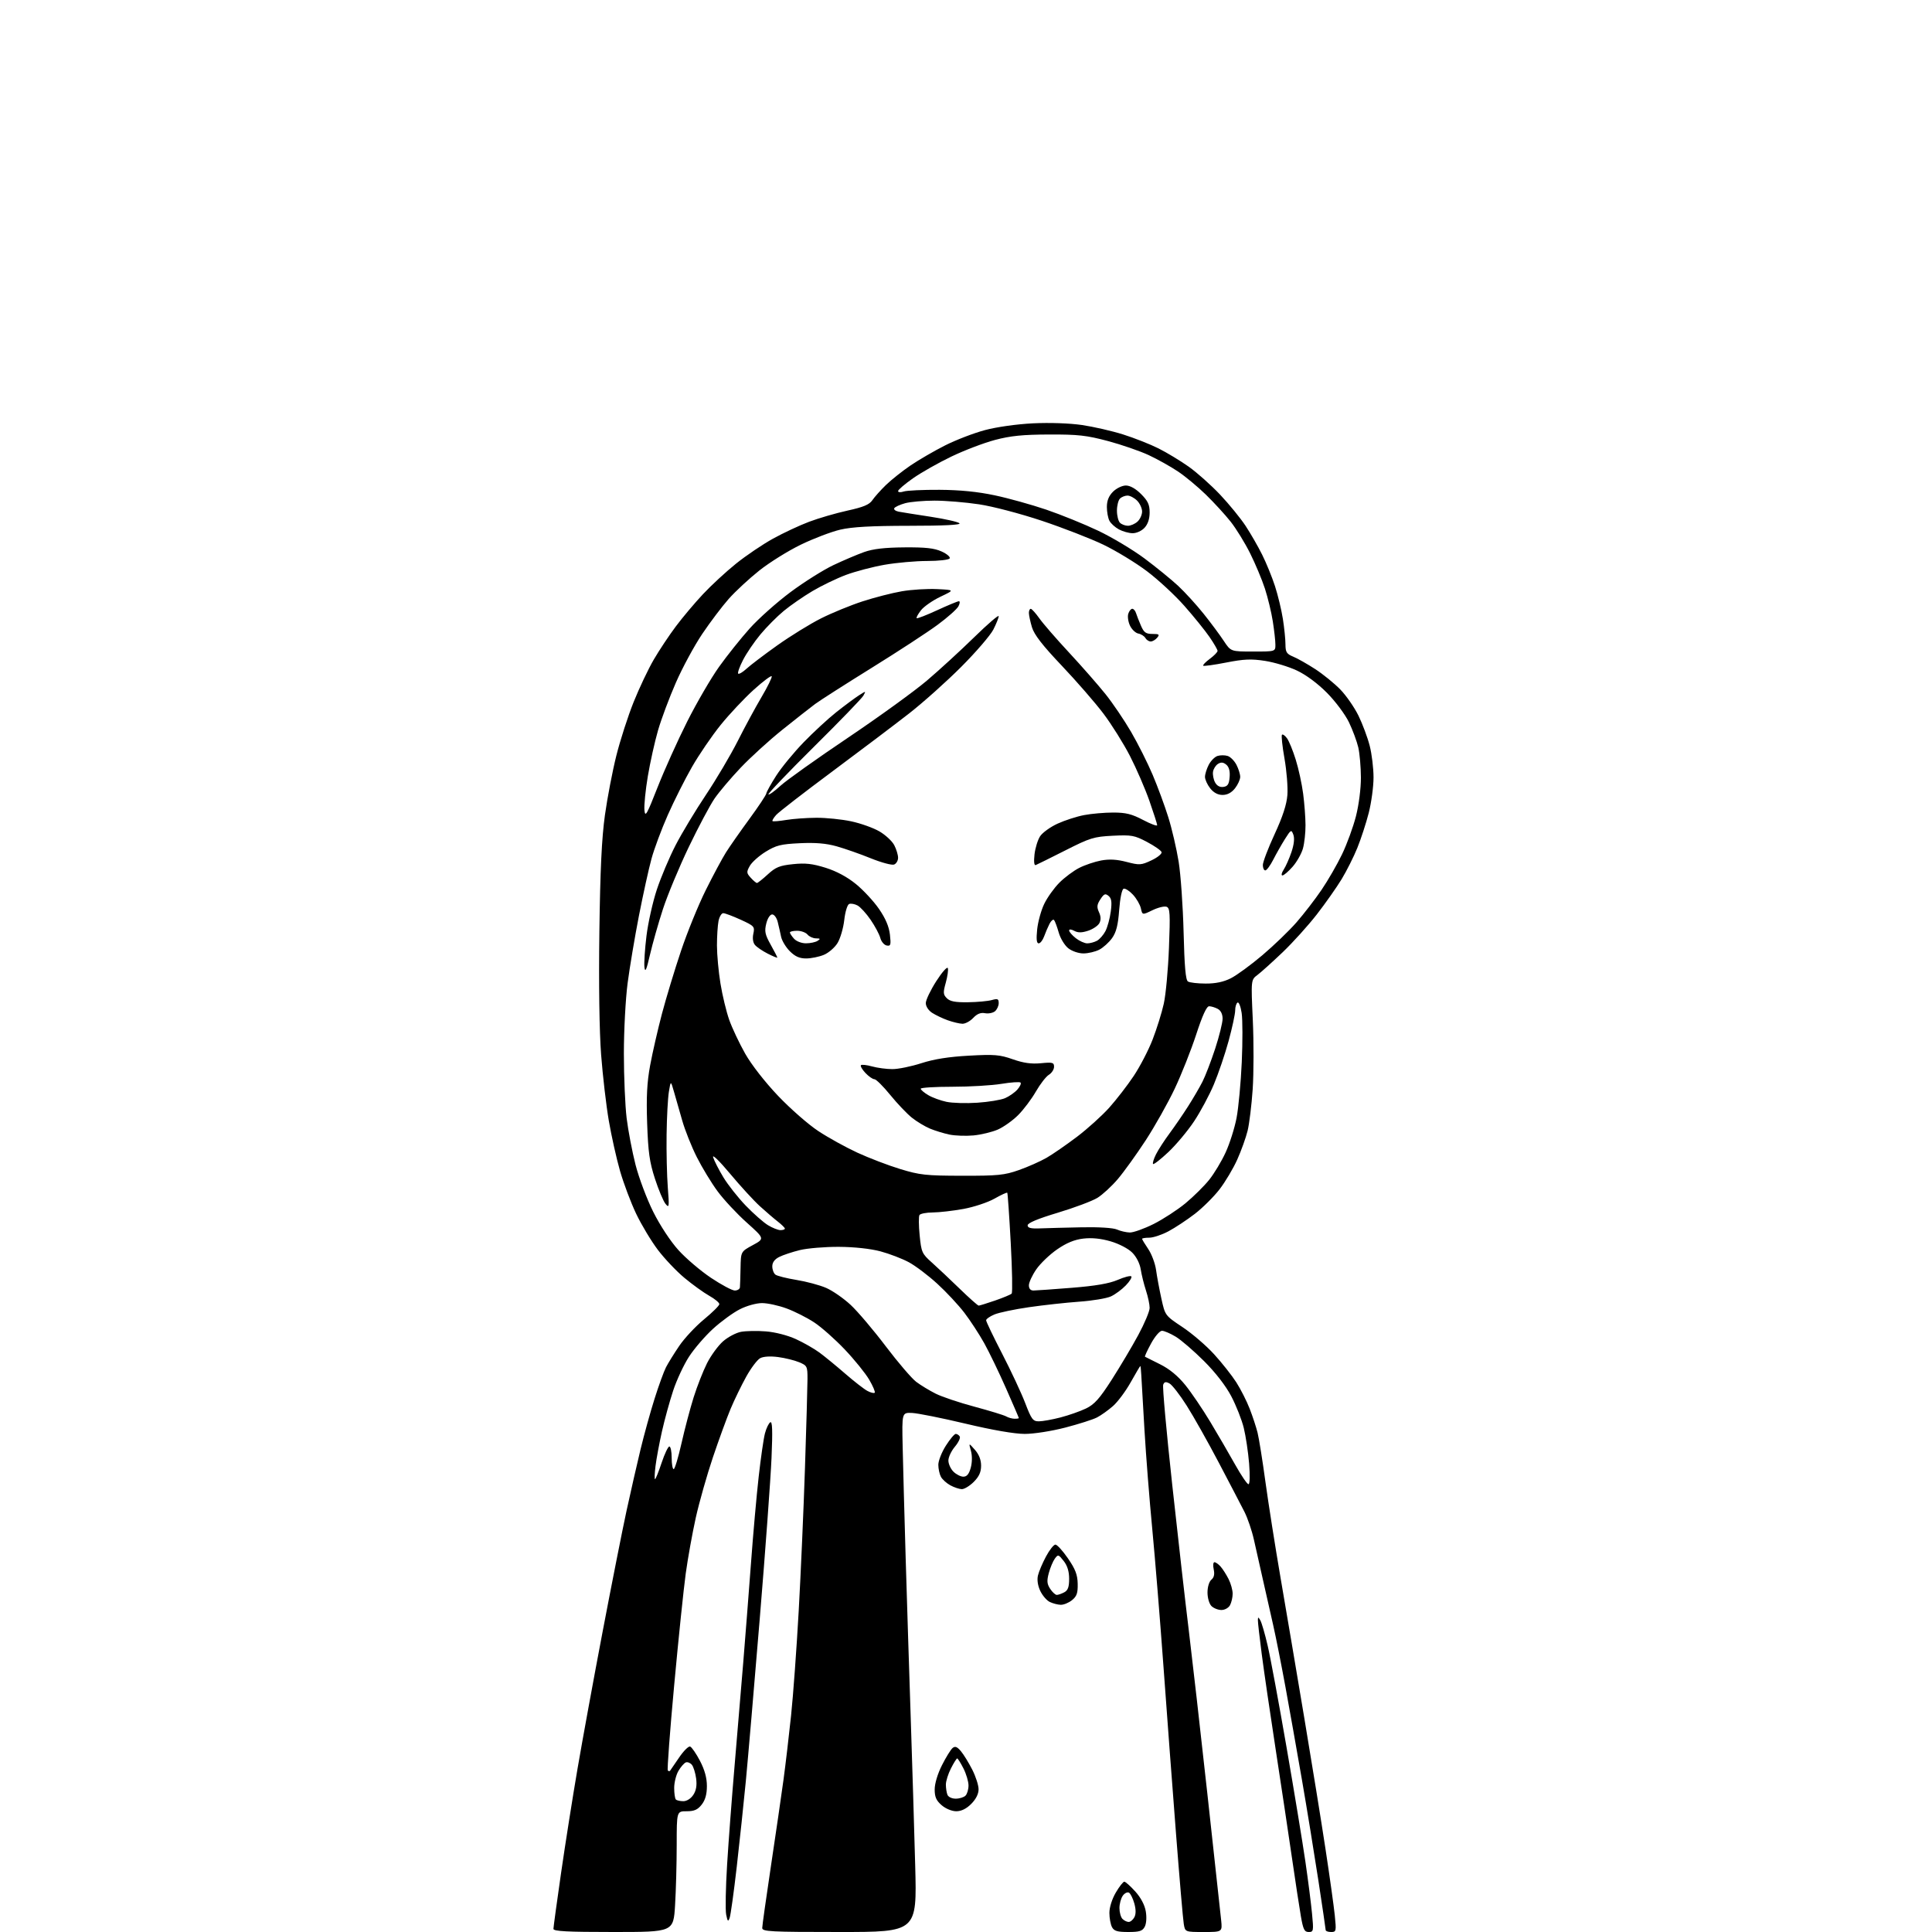 <?xml version="1.0" encoding="UTF-8" standalone="no"?>
<svg 
  version="1.1" 
  xmlns="http://www.w3.org/2000/svg" 
  xmlns:xlink="http://www.w3.org/1999/xlink" 
  xmlns:svg="http://www.w3.org/2000/svg"
  xmlns:rdf="http://www.w3.org/1999/02/22-rdf-syntax-ns#"
  xmlns:cc="http://creativecommons.org/ns#"
  xmlns:dc="http://purl.org/dc/elements/1.1/"
  viewBox="0 0 768 768"
  width="768"
  height="768"
>
<style>svg {background-color: white; }</style>"
<path stroke="none" fill="black" fill-rule="evenodd" d="M243.85,768.00C225.43,768.00 220.00,767.72 220.00,766.75C220.01,766.06 221.37,756.05 223.04,744.50C224.71,732.95 227.66,714.27 229.59,703.00C231.52,691.73 236.01,667.20 239.57,648.50C243.13,629.80 247.40,608.20 249.07,600.50C250.75,592.80 253.26,581.77 254.66,576.00C256.06,570.23 258.55,561.23 260.20,556.02C261.84,550.80 263.89,545.18 264.74,543.52C265.59,541.86 267.97,538.02 270.02,535.00C272.07,531.98 276.48,527.25 279.82,524.50C283.16,521.75 285.92,519.02 285.95,518.43C285.98,517.85 284.17,516.34 281.92,515.08C279.68,513.82 275.25,510.62 272.08,507.98C268.90,505.34 264.15,500.33 261.51,496.84C258.87,493.35 254.99,486.90 252.89,482.50C250.79,478.10 247.91,470.45 246.48,465.50C245.06,460.55 243.05,451.55 242.01,445.50C240.97,439.45 239.60,427.67 238.96,419.33C238.24,409.98 237.98,391.19 238.26,370.33C238.59,345.78 239.20,333.07 240.47,324.00C241.43,317.12 243.47,306.48 245.01,300.35C246.55,294.21 249.64,284.65 251.87,279.09C254.10,273.53 257.71,265.92 259.90,262.17C262.09,258.43 266.04,252.48 268.69,248.96C271.33,245.43 276.16,239.70 279.41,236.23C282.66,232.75 288.58,227.28 292.57,224.07C296.56,220.86 303.17,216.39 307.27,214.13C311.36,211.87 317.81,208.85 321.61,207.42C325.40,205.99 332.26,203.99 336.85,202.98C343.25,201.58 345.57,200.61 346.78,198.83C347.65,197.55 350.08,194.83 352.19,192.78C354.30,190.73 358.72,187.23 362.01,184.99C365.30,182.76 371.49,179.17 375.75,177.03C380.01,174.88 387.10,172.16 391.50,170.98C396.18,169.73 404.12,168.61 410.62,168.28C417.24,167.96 425.12,168.23 430.10,168.95C434.69,169.63 442.06,171.31 446.48,172.71C450.89,174.10 457.20,176.59 460.50,178.24C463.80,179.89 469.21,183.16 472.53,185.51C475.84,187.86 481.46,192.87 485.03,196.65C488.59,200.43 493.13,205.99 495.12,209.01C497.11,212.03 500.09,217.20 501.73,220.50C503.38,223.80 505.67,229.43 506.83,233.00C507.99,236.57 509.40,242.43 509.96,246.00C510.52,249.57 510.99,254.13 510.99,256.13C511.00,259.24 511.44,259.94 514.09,261.04C515.79,261.74 519.73,263.97 522.84,265.99C525.95,268.02 530.43,271.66 532.79,274.08C535.15,276.51 538.40,281.20 540.02,284.50C541.63,287.80 543.64,293.18 544.48,296.46C545.32,299.74 546.00,305.40 546.00,309.05C546.00,312.70 545.14,319.03 544.10,323.12C543.05,327.22 541.01,333.47 539.57,337.03C538.13,340.59 535.31,346.20 533.31,349.50C531.30,352.80 526.87,359.10 523.45,363.50C520.03,367.90 513.92,374.67 509.87,378.54C505.81,382.41 501.32,386.46 499.88,387.54C497.27,389.50 497.27,389.50 498.01,405.50C498.41,414.30 498.39,426.68 497.96,433.00C497.53,439.32 496.62,446.75 495.94,449.50C495.26,452.25 493.42,457.40 491.83,460.94C490.25,464.47 487.08,469.80 484.79,472.77C482.50,475.74 478.07,480.14 474.94,482.55C471.81,484.95 467.11,488.06 464.48,489.46C461.85,490.86 458.42,492.00 456.85,492.00C455.28,492.00 454.00,492.21 454.00,492.46C454.00,492.71 455.10,494.53 456.45,496.52C457.79,498.50 459.19,502.24 459.55,504.81C459.90,507.39 460.86,512.53 461.67,516.22C463.15,522.94 463.15,522.94 470.04,527.53C473.83,530.04 479.48,534.89 482.59,538.30C485.71,541.71 489.69,546.75 491.45,549.50C493.21,552.25 495.60,556.98 496.77,560.00C497.95,563.02 499.35,567.30 499.90,569.50C500.45,571.70 501.86,580.48 503.02,589.00C504.19,597.52 506.92,614.85 509.09,627.50C511.27,640.15 515.50,665.12 518.49,683.00C521.49,700.88 525.29,724.35 526.93,735.17C528.58,745.99 530.23,757.80 530.60,761.42C531.24,767.69 531.17,768.00 529.14,768.00C527.96,768.00 526.99,767.66 526.98,767.25C526.98,766.84 525.66,757.95 524.07,747.50C522.47,737.05 519.54,719.05 517.54,707.50C515.54,695.95 512.58,679.30 510.97,670.50C509.35,661.70 507.17,650.67 506.11,646.00C505.05,641.33 503.22,633.23 502.04,628.00C500.86,622.77 499.24,615.58 498.44,612.00C497.64,608.42 495.95,603.48 494.70,601.00C493.44,598.52 488.87,589.75 484.53,581.50C480.20,573.25 474.43,563.00 471.71,558.73C469.00,554.45 465.92,550.49 464.87,549.93C463.42,549.16 462.83,549.28 462.39,550.44C462.06,551.27 463.68,569.18 465.98,590.23C468.27,611.28 471.23,637.27 472.55,648.00C473.86,658.73 477.19,687.98 479.94,713.00C482.69,738.02 485.15,760.64 485.42,763.25C485.91,768.00 485.91,768.00 478.50,768.00C471.09,768.00 471.09,768.00 470.56,764.75C470.26,762.96 468.88,746.88 467.49,729.00C466.10,711.12 463.85,681.20 462.50,662.50C461.14,643.80 459.13,619.13 458.03,607.67C456.93,596.21 455.54,578.59 454.95,568.51C454.35,558.42 453.79,548.56 453.68,546.59C453.58,544.62 453.41,543.01 453.30,543.00C453.19,543.00 451.48,545.90 449.49,549.44C447.51,552.99 444.33,557.26 442.43,558.93C440.53,560.60 437.67,562.64 436.07,563.46C434.48,564.29 428.81,566.09 423.48,567.48C418.00,568.90 410.99,570.00 407.36,570.00C403.33,570.00 394.58,568.49 383.79,565.92C374.35,563.68 364.81,561.77 362.58,561.67C358.52,561.50 358.52,561.50 358.82,575.00C358.98,582.42 359.52,602.45 360.02,619.50C360.53,636.55 361.43,665.12 362.03,683.00C362.62,700.88 363.43,727.31 363.81,741.75C364.50,768.00 364.50,768.00 333.75,768.00C306.12,768.00 303.00,767.84 303.00,766.39C303.00,765.50 304.57,754.36 306.48,741.64C308.39,728.91 310.63,713.55 311.45,707.50C312.27,701.45 313.62,689.98 314.46,682.00C315.30,674.02 316.66,655.35 317.49,640.50C318.32,625.65 319.45,600.00 319.99,583.50C320.54,567.00 320.98,551.11 320.99,548.20C321.00,543.13 320.85,542.84 317.67,541.51C315.84,540.74 312.07,539.81 309.31,539.45C306.21,539.04 303.47,539.21 302.18,539.90C301.03,540.52 298.53,543.83 296.63,547.26C294.73,550.69 291.94,556.42 290.44,560.00C288.94,563.58 285.77,572.25 283.40,579.28C281.03,586.31 277.97,597.11 276.59,603.28C275.22,609.45 273.42,619.45 272.59,625.50C271.76,631.55 269.69,651.52 268.00,669.87C266.30,688.23 265.16,703.49 265.46,703.79C265.76,704.09 266.15,704.15 266.34,703.92C266.52,703.69 268.14,701.34 269.92,698.70C271.71,696.05 273.69,694.06 274.33,694.28C274.96,694.49 276.72,697.04 278.24,699.94C280.12,703.55 281.00,706.73 281.00,709.98C281.00,713.27 280.36,715.54 278.93,717.37C277.32,719.41 275.98,720.00 272.93,720.00C269.00,720.00 269.00,720.00 269.00,733.34C269.00,740.68 268.71,751.48 268.35,757.34C267.70,768.00 267.70,768.00 243.85,768.00zM448.50,768.00C444.16,768.00 442.86,767.61 442.04,766.07C441.47,765.00 441.00,762.45 441.00,760.40C441.00,758.21 442.05,754.88 443.54,752.34C444.94,749.95 446.46,748.00 446.93,748.00C447.39,748.00 449.35,749.75 451.28,751.88C453.50,754.34 455.04,757.25 455.47,759.81C455.87,762.21 455.70,764.69 455.04,765.93C454.13,767.63 452.97,768.00 448.50,768.00zM520.23,768.00C518.53,768.00 518.03,767.00 517.12,761.75C516.52,758.31 514.93,747.85 513.57,738.50C512.21,729.15 509.30,709.80 507.11,695.50C504.91,681.20 502.41,664.12 501.56,657.54C500.70,650.96 500.01,644.89 500.03,644.04C500.06,642.71 500.19,642.72 501.01,644.13C501.53,645.02 502.84,649.52 503.91,654.13C504.99,658.73 508.36,676.90 511.41,694.50C514.46,712.10 517.83,732.58 518.91,740.00C519.99,747.42 521.18,756.76 521.56,760.75C522.22,767.59 522.14,768.00 520.23,768.00zM290.04,762.41C289.44,764.04 289.22,763.83 288.66,761.06C288.30,759.25 288.47,750.28 289.04,741.13C289.60,731.98 290.94,714.38 292.00,702.00C293.06,689.62 294.61,671.17 295.44,661.00C296.27,650.83 297.66,633.05 298.52,621.50C299.37,609.95 300.75,594.42 301.59,587.00C302.42,579.58 303.54,571.83 304.08,569.79C304.61,567.75 305.57,565.77 306.19,565.38C307.03,564.87 307.16,568.59 306.69,579.59C306.34,587.79 304.24,616.55 302.01,643.50C299.79,670.45 297.30,699.48 296.48,708.00C295.66,716.52 294.04,731.81 292.88,741.98C291.72,752.14 290.44,761.33 290.04,762.41zM448.66,764.00C449.36,764.00 450.38,763.16 450.92,762.14C451.58,760.91 451.58,759.07 450.92,756.68C450.37,754.70 449.42,752.76 448.81,752.38C448.20,752.00 447.09,752.52 446.35,753.54C445.61,754.55 445.00,756.78 445.00,758.49C445.00,760.20 445.54,762.14 446.20,762.80C446.86,763.46 447.97,764.00 448.66,764.00zM380.13,720.00C378.39,720.00 375.94,718.99 374.33,717.61C372.17,715.75 371.55,714.34 371.55,711.32C371.55,709.01 372.72,705.10 374.45,701.69C376.04,698.54 377.94,695.46 378.67,694.86C379.67,694.03 380.47,694.34 381.98,696.13C383.07,697.43 385.10,700.73 386.48,703.45C387.87,706.17 389.00,709.69 389.00,711.27C389.00,713.12 387.95,715.20 386.08,717.08C384.14,719.02 382.14,720.00 380.13,720.00zM271.64,716.00C273.01,716.00 274.63,714.97 275.61,713.48C276.75,711.73 277.09,709.73 276.72,706.94C276.42,704.73 275.66,702.29 275.02,701.52C274.38,700.75 273.30,700.33 272.62,700.59C271.95,700.85 270.63,702.36 269.70,703.94C268.76,705.52 268.00,708.58 268.00,710.74C268.00,712.90 268.30,714.97 268.67,715.33C269.03,715.70 270.37,716.00 271.64,716.00zM379.91,715.00C381.39,715.00 383.14,714.46 383.80,713.80C384.46,713.14 385.00,711.32 385.00,709.76C385.00,708.20 384.09,705.14 382.98,702.96C381.87,700.78 380.75,699.00 380.50,699.00C380.25,699.00 379.13,700.78 378.02,702.96C376.91,705.14 376.00,708.03 376.00,709.38C376.00,710.73 376.27,712.55 376.61,713.42C376.95,714.32 378.37,715.00 379.91,715.00zM485.54,640.00C484.22,640.00 482.44,639.29 481.57,638.43C480.69,637.55 480.00,635.18 480.00,633.05C480.00,630.84 480.65,628.71 481.54,627.96C482.60,627.08 482.89,625.79 482.47,623.84C482.12,622.28 482.26,621.00 482.77,621.00C483.27,621.00 484.38,621.79 485.22,622.75C486.07,623.71 487.49,625.94 488.38,627.70C489.27,629.46 490.00,632.08 490.00,633.52C490.00,634.95 489.53,637.00 488.96,638.07C488.38,639.15 486.88,640.00 485.54,640.00zM421.64,637.93C420.46,637.90 418.51,637.39 417.30,636.80C416.09,636.22 414.39,634.24 413.52,632.41C412.54,630.34 412.19,628.02 412.60,626.29C412.96,624.75 414.39,621.36 415.79,618.75C417.18,616.14 418.87,614.00 419.54,614.00C420.21,614.00 422.46,616.47 424.53,619.48C427.48,623.77 428.33,625.97 428.40,629.57C428.48,633.27 428.04,634.55 426.14,636.09C424.84,637.14 422.82,637.97 421.64,637.93zM420.09,634.00C420.66,634.00 422.00,633.53 423.07,632.96C424.52,632.19 425.00,630.86 425.00,627.60C425.00,624.67 424.30,622.38 422.83,620.51C420.76,617.88 420.59,617.84 419.31,619.59C418.57,620.61 417.49,623.18 416.92,625.30C416.08,628.42 416.18,629.63 417.46,631.58C418.33,632.91 419.52,634.00 420.09,634.00zM382.33,591.96C381.32,591.94 379.27,591.25 377.78,590.44C376.28,589.63 374.59,588.10 374.03,587.05C373.46,585.99 373.00,583.84 373.00,582.26C373.00,580.68 374.34,577.28 375.98,574.70C377.62,572.11 379.39,570.00 379.92,570.00C380.45,570.00 381.17,570.46 381.51,571.02C381.86,571.58 380.99,573.42 379.57,575.10C378.16,576.78 377.00,579.24 377.00,580.58C377.00,581.91 377.90,583.90 379.00,585.00C380.10,586.10 381.88,587.00 382.95,587.00C384.34,587.00 385.19,585.97 385.88,583.48C386.47,581.34 386.50,578.70 385.96,576.73C385.06,573.50 385.06,573.50 387.53,576.31C389.16,578.15 390.00,580.31 390.00,582.63C390.00,585.19 389.20,586.95 387.08,589.08C385.47,590.68 383.33,591.98 382.33,591.96zM496.28,590.00C496.83,590.00 496.93,586.63 496.54,581.75C496.17,577.21 495.21,570.86 494.42,567.62C493.63,564.39 491.39,558.74 489.46,555.05C487.26,550.87 483.18,545.60 478.60,541.03C474.56,537.00 469.51,532.65 467.38,531.36C465.24,530.07 462.78,529.01 461.91,529.01C461.02,529.00 459.09,531.25 457.56,534.07C456.04,536.85 454.96,539.22 455.15,539.32C455.34,539.42 458.03,540.76 461.12,542.31C464.87,544.17 468.23,546.94 471.17,550.57C473.60,553.57 478.08,560.18 481.13,565.26C484.18,570.34 488.63,577.99 491.01,582.25C493.40,586.51 495.77,590.00 496.28,590.00zM260.38,588.00C260.63,588.00 261.81,585.08 263.00,581.50C264.19,577.92 265.58,575.00 266.08,575.00C266.59,575.00 267.00,577.02 267.00,579.50C267.00,581.98 267.36,584.00 267.80,584.00C268.24,584.00 269.63,579.39 270.90,573.75C272.17,568.11 274.34,559.90 275.72,555.50C277.10,551.10 279.50,544.99 281.05,541.91C282.60,538.84 285.46,534.93 287.41,533.21C289.36,531.50 292.58,529.79 294.57,529.42C296.56,529.05 301.02,528.97 304.48,529.25C308.16,529.54 313.11,530.82 316.37,532.31C319.45,533.72 323.66,536.13 325.74,537.66C327.81,539.19 332.43,542.97 336.00,546.07C339.57,549.17 343.55,552.26 344.84,552.93C346.12,553.61 347.41,553.92 347.71,553.63C348.00,553.33 347.02,551.00 345.52,548.44C344.02,545.88 339.64,540.47 335.80,536.43C331.96,532.38 326.49,527.54 323.66,525.68C320.82,523.81 315.90,521.32 312.71,520.14C309.53,518.96 305.13,518.00 302.93,518.00C300.67,518.00 296.83,519.06 294.11,520.45C291.45,521.79 286.66,525.28 283.46,528.20C280.27,531.11 275.96,536.11 273.89,539.31C271.82,542.50 268.98,548.58 267.59,552.81C266.19,557.04 264.19,564.33 263.14,569.00C262.09,573.67 260.94,579.86 260.58,582.75C260.22,585.64 260.13,588.00 260.38,588.00zM412.95,565.00C414.40,565.00 418.26,564.31 421.54,563.46C424.82,562.61 429.39,561.01 431.69,559.90C435.06,558.27 437.07,556.03 441.94,548.44C445.26,543.25 450.02,535.25 452.49,530.67C454.97,526.09 457.00,521.25 457.00,519.92C457.01,518.59 456.35,515.48 455.54,513.00C454.73,510.52 453.79,506.74 453.46,504.60C453.09,502.26 451.74,499.59 450.07,497.92C448.48,496.33 444.82,494.42 441.48,493.45C437.59,492.32 434.00,491.96 430.62,492.36C427.11,492.77 423.96,494.07 420.22,496.65C417.28,498.68 413.54,502.25 411.93,504.60C410.32,506.94 409.00,509.79 409.00,510.93C409.00,512.26 409.65,513.00 410.80,513.00C411.79,513.00 418.65,512.51 426.05,511.92C435.47,511.17 440.92,510.23 444.28,508.79C446.91,507.65 449.35,507.02 449.71,507.37C450.06,507.73 449.09,509.35 447.53,510.96C445.98,512.58 443.32,514.55 441.61,515.34C439.90,516.13 434.23,517.07 429.00,517.44C423.77,517.81 414.80,518.80 409.05,519.63C403.30,520.46 397.11,521.76 395.30,522.52C393.48,523.28 392.00,524.32 392.00,524.84C392.00,525.36 394.87,531.35 398.38,538.14C401.89,544.94 406.01,553.76 407.54,557.75C410.01,564.21 410.60,565.00 412.95,565.00zM403.25,563.97C404.21,563.99 405.00,563.87 405.00,563.70C405.00,563.54 402.72,558.25 399.94,551.95C397.16,545.65 393.26,537.58 391.28,534.00C389.29,530.42 385.74,524.97 383.37,521.87C381.00,518.77 376.16,513.57 372.60,510.32C369.05,507.06 363.97,503.22 361.32,501.78C358.67,500.34 353.57,498.39 350.00,497.43C346.01,496.37 339.63,495.68 333.50,495.64C328.00,495.61 321.02,496.19 318.00,496.92C314.98,497.66 311.26,498.89 309.75,499.66C307.92,500.58 307.00,501.84 307.00,503.40C307.00,504.70 307.56,506.18 308.25,506.69C308.94,507.21 312.69,508.15 316.60,508.79C320.50,509.42 325.80,510.84 328.36,511.94C330.92,513.04 335.33,516.09 338.15,518.72C340.97,521.35 347.26,528.76 352.12,535.19C356.99,541.61 362.43,547.97 364.23,549.32C366.03,550.67 369.51,552.78 371.96,554.01C374.41,555.24 381.37,557.58 387.44,559.20C393.50,560.83 399.14,562.56 399.98,563.05C400.82,563.54 402.29,563.95 403.25,563.97zM389.04,519.00C389.40,519.00 392.33,518.09 395.57,516.98C398.80,515.86 401.76,514.63 402.15,514.23C402.53,513.83 402.37,504.73 401.78,494.00C401.20,483.27 400.58,474.34 400.41,474.14C400.24,473.93 397.94,474.99 395.30,476.49C392.66,477.98 387.12,479.82 383.00,480.57C378.88,481.32 373.39,481.95 370.81,481.97C368.23,481.98 365.84,482.45 365.50,483.00C365.16,483.55 365.19,487.19 365.58,491.09C366.24,497.77 366.51,498.38 370.39,501.84C372.65,503.85 377.63,508.54 381.45,512.25C385.27,515.96 388.69,519.00 389.04,519.00zM292.08,513.00C293.14,513.00 294.06,512.44 294.13,511.75C294.20,511.06 294.31,507.58 294.38,504.02C294.50,497.53 294.50,497.53 299.24,494.96C303.98,492.39 303.98,492.39 296.85,486.00C292.92,482.49 287.70,476.89 285.25,473.56C282.79,470.23 279.07,464.10 276.98,459.95C274.89,455.80 272.29,449.27 271.20,445.45C270.10,441.63 268.63,436.48 267.92,434.00C266.63,429.50 266.63,429.50 265.89,434.00C265.48,436.48 265.07,444.12 264.98,451.00C264.88,457.88 265.10,467.32 265.46,472.00C266.07,479.87 266.00,480.35 264.53,478.52C263.66,477.43 261.77,472.93 260.34,468.52C258.20,461.94 257.65,457.98 257.25,446.50C256.89,436.01 257.19,430.25 258.44,423.50C259.35,418.55 261.47,409.32 263.13,403.00C264.80,396.68 268.21,385.43 270.71,378.00C273.20,370.57 277.63,359.71 280.54,353.86C283.45,348.01 287.07,341.26 288.58,338.86C290.09,336.46 294.28,330.48 297.88,325.56C301.49,320.64 304.52,316.08 304.61,315.43C304.71,314.77 306.48,311.59 308.54,308.37C310.60,305.14 315.49,299.19 319.39,295.15C323.30,291.11 329.20,285.66 332.50,283.05C335.80,280.44 339.80,277.47 341.40,276.44C344.26,274.60 344.28,274.60 343.20,276.54C342.59,277.62 333.74,286.78 323.52,296.89C313.31,307.01 305.18,315.52 305.46,315.79C305.73,316.07 307.88,314.53 310.23,312.37C312.58,310.21 324.62,301.64 337.00,293.31C349.38,284.98 363.55,274.72 368.50,270.51C373.45,266.30 381.89,258.56 387.25,253.32C392.61,248.08 397.00,244.30 397.00,244.93C397.00,245.56 396.04,247.96 394.87,250.26C393.70,252.55 387.96,259.22 382.12,265.07C376.28,270.92 366.95,279.26 361.38,283.61C355.81,287.95 342.08,298.33 330.86,306.67C319.64,315.01 309.61,322.77 308.57,323.92C307.53,325.07 306.86,326.19 307.09,326.40C307.32,326.61 309.75,326.41 312.50,325.95C315.25,325.49 320.65,325.10 324.50,325.08C328.35,325.05 334.59,325.69 338.36,326.49C342.14,327.29 347.20,329.10 349.61,330.51C352.02,331.92 354.67,334.39 355.49,335.99C356.32,337.59 357.00,339.84 357.00,340.98C357.00,342.13 356.28,343.34 355.41,343.67C354.53,344.01 350.37,342.89 346.16,341.19C341.95,339.48 335.84,337.34 332.60,336.43C328.41,335.25 324.15,334.89 317.93,335.19C310.37,335.55 308.51,336.02 304.36,338.58C301.71,340.22 298.87,342.75 298.06,344.21C296.70,346.63 296.73,347.05 298.44,348.93C299.47,350.07 300.58,351.00 300.90,351.00C301.23,350.99 303.17,349.46 305.21,347.58C308.34,344.71 309.93,344.06 315.21,343.52C320.14,343.00 322.94,343.32 328.18,344.95C332.52,346.31 336.75,348.58 340.24,351.42C343.20,353.83 347.33,358.28 349.42,361.32C352.02,365.09 353.40,368.34 353.76,371.53C354.22,375.66 354.07,376.16 352.46,375.85C351.46,375.66 350.32,374.30 349.93,372.84C349.54,371.38 347.80,368.12 346.07,365.61C344.34,363.09 342.01,360.54 340.88,359.94C339.76,359.34 338.27,359.07 337.56,359.34C336.84,359.62 335.99,362.38 335.61,365.69C335.25,368.91 334.05,373.03 332.95,374.84C331.86,376.64 329.41,378.77 327.51,379.56C325.61,380.35 322.44,381.00 320.46,381.00C317.81,381.00 316.08,380.23 313.97,378.13C312.39,376.55 310.83,373.96 310.50,372.38C310.17,370.80 309.57,368.15 309.16,366.50C308.76,364.85 307.77,363.50 306.96,363.50C306.11,363.50 305.12,365.02 304.60,367.14C303.84,370.22 304.11,371.50 306.35,375.51C307.81,378.12 309.00,380.43 309.00,380.65C309.00,380.86 307.28,380.16 305.18,379.09C303.08,378.02 300.79,376.46 300.09,375.61C299.31,374.67 299.07,372.95 299.47,371.14C300.08,368.35 299.83,368.07 294.44,365.60C291.31,364.17 288.19,363.00 287.50,363.00C286.81,363.00 285.97,364.41 285.62,366.12C285.28,367.84 285.00,372.23 285.00,375.88C285.01,379.52 285.63,386.32 286.40,391.00C287.16,395.68 288.73,402.16 289.88,405.42C291.03,408.67 293.89,414.72 296.23,418.86C298.76,423.31 304.11,430.17 309.34,435.66C314.20,440.76 321.38,447.05 325.31,449.63C329.23,452.22 336.20,456.07 340.79,458.19C345.39,460.31 353.05,463.25 357.82,464.70C365.64,467.09 368.08,467.36 382.50,467.38C396.63,467.41 399.26,467.15 405.00,465.13C408.57,463.88 413.52,461.68 416.00,460.26C418.48,458.83 423.93,455.06 428.13,451.88C432.32,448.70 438.09,443.49 440.95,440.30C443.80,437.11 448.18,431.45 450.67,427.71C453.16,423.98 456.55,417.45 458.19,413.21C459.83,408.97 461.83,402.57 462.62,399.00C463.42,395.43 464.35,385.42 464.68,376.78C465.22,363.11 465.09,360.97 463.74,360.46C462.89,360.13 460.37,360.74 458.15,361.81C454.11,363.77 454.11,363.77 453.52,361.09C453.19,359.61 451.78,357.16 450.37,355.65C448.97,354.13 447.30,353.07 446.66,353.28C445.98,353.50 445.25,356.99 444.89,361.72C444.44,367.78 443.73,370.57 442.07,372.91C440.84,374.63 438.55,376.70 436.97,377.52C435.39,378.33 432.56,379.00 430.68,379.00C428.75,379.00 426.13,378.11 424.66,376.95C423.22,375.82 421.51,373.00 420.86,370.70C420.20,368.39 419.37,366.15 419.01,365.73C418.65,365.31 417.84,365.98 417.20,367.23C416.56,368.48 415.59,370.74 415.05,372.25C414.50,373.76 413.53,375.00 412.88,375.00C412.07,375.00 411.89,373.34 412.29,369.46C412.61,366.41 413.87,361.83 415.11,359.28C416.34,356.74 419.05,352.95 421.13,350.87C423.21,348.79 426.75,346.15 428.99,345.01C431.23,343.86 435.15,342.54 437.70,342.06C440.98,341.45 443.94,341.61 447.83,342.63C452.99,343.97 453.62,343.93 457.74,341.99C460.16,340.85 461.96,339.38 461.74,338.72C461.52,338.06 458.90,336.24 455.92,334.67C450.96,332.05 449.80,331.85 442.33,332.22C434.81,332.60 433.32,333.06 423.44,338.07C417.54,341.05 412.26,343.67 411.71,343.88C411.09,344.12 410.91,342.52 411.23,339.65C411.52,337.11 412.52,333.86 413.46,332.42C414.40,330.99 417.53,328.73 420.41,327.41C423.29,326.09 428.04,324.56 430.96,324.01C433.88,323.45 439.09,323.00 442.53,323.00C447.53,323.00 449.93,323.59 454.40,325.95C457.48,327.57 460.00,328.50 460.00,328.03C460.00,327.55 458.60,323.19 456.90,318.33C455.19,313.47 451.72,305.46 449.18,300.52C446.64,295.58 441.90,288.01 438.66,283.71C435.41,279.40 427.96,270.83 422.10,264.65C414.38,256.52 411.11,252.30 410.22,249.35C409.55,247.10 409.00,244.53 409.00,243.63C409.00,242.74 409.34,242.01 409.75,242.02C410.16,242.03 411.69,243.73 413.15,245.79C414.60,247.85 419.93,253.99 424.99,259.43C430.05,264.88 436.55,272.30 439.45,275.92C442.35,279.54 446.94,286.32 449.66,291.00C452.38,295.68 456.22,303.32 458.20,308.00C460.18,312.68 462.98,320.25 464.41,324.84C465.85,329.43 467.70,337.39 468.53,342.53C469.36,347.66 470.24,360.30 470.50,370.61C470.84,384.24 471.31,389.58 472.23,390.16C472.93,390.61 476.11,390.98 479.29,390.98C483.24,391.00 486.42,390.32 489.29,388.87C491.61,387.70 497.23,383.59 501.79,379.73C506.35,375.87 512.48,369.97 515.41,366.61C518.34,363.25 522.81,357.45 525.34,353.72C527.88,349.99 531.54,343.64 533.48,339.60C535.43,335.56 537.91,328.75 539.01,324.47C540.16,319.97 540.99,313.48 540.98,309.09C540.96,304.92 540.50,299.53 539.94,297.11C539.38,294.70 537.71,290.20 536.23,287.11C534.74,284.02 530.82,278.77 527.51,275.43C523.83,271.71 519.20,268.27 515.55,266.55C512.27,265.01 506.56,263.28 502.86,262.71C497.39,261.86 494.48,261.99 487.43,263.37C482.65,264.31 478.54,264.87 478.29,264.63C478.05,264.38 479.23,263.15 480.92,261.90C482.61,260.65 484.00,259.23 484.00,258.74C484.00,258.26 482.56,255.77 480.80,253.21C479.04,250.65 474.56,245.10 470.83,240.88C467.11,236.65 460.40,230.44 455.92,227.06C451.45,223.69 443.65,218.95 438.60,216.52C433.56,214.10 422.57,209.83 414.19,207.03C405.67,204.19 394.68,201.30 389.23,200.48C383.88,199.67 375.90,199.01 371.50,199.01C367.10,199.01 361.83,199.48 359.79,200.04C357.74,200.61 355.81,201.49 355.50,202.01C355.18,202.52 355.95,203.14 357.21,203.39C358.47,203.63 364.21,204.55 369.96,205.42C375.71,206.30 380.86,207.46 381.41,208.01C382.06,208.66 375.31,209.01 361.45,209.01C346.26,209.03 338.71,209.45 334.00,210.55C330.43,211.39 323.38,214.07 318.35,216.51C313.31,218.95 305.87,223.59 301.82,226.81C297.76,230.04 292.29,235.11 289.66,238.09C287.03,241.06 282.30,247.32 279.15,252.00C276.00,256.68 271.29,265.38 268.68,271.34C266.07,277.30 262.87,285.85 261.57,290.35C260.27,294.84 258.45,303.04 257.52,308.57C256.60,314.09 255.99,320.15 256.17,322.03C256.46,325.03 257.10,323.92 261.39,312.98C264.09,306.12 269.39,294.34 273.18,286.81C276.98,279.28 282.68,269.48 285.86,265.04C289.03,260.59 294.51,253.75 298.02,249.82C301.53,245.90 308.83,239.40 314.23,235.38C319.63,231.36 327.31,226.53 331.28,224.65C335.25,222.77 340.75,220.43 343.50,219.45C347.05,218.19 351.69,217.65 359.50,217.59C367.93,217.52 371.39,217.90 374.32,219.23C376.42,220.18 377.86,221.42 377.51,221.98C377.17,222.54 373.15,223.00 368.57,223.00C364.00,223.00 356.39,223.68 351.65,224.50C346.91,225.33 339.99,227.15 336.27,228.54C332.55,229.94 326.55,232.83 322.95,234.97C319.34,237.11 314.22,240.65 311.56,242.85C308.91,245.04 304.74,249.23 302.30,252.17C299.86,255.10 296.74,259.68 295.37,262.35C293.99,265.02 293.13,267.46 293.44,267.78C293.76,268.09 295.25,267.21 296.76,265.82C298.27,264.43 303.77,260.25 309.00,256.53C314.23,252.82 322.03,248.00 326.35,245.83C330.67,243.65 338.10,240.61 342.85,239.06C347.61,237.51 354.65,235.70 358.50,235.04C362.35,234.38 368.65,233.99 372.50,234.18C379.50,234.52 379.50,234.52 373.88,237.19C370.78,238.66 367.29,241.09 366.11,242.58C364.94,244.08 364.16,245.49 364.39,245.73C364.62,245.96 368.29,244.54 372.55,242.57C376.80,240.61 380.68,239.00 381.18,239.00C381.67,239.00 381.58,239.91 380.98,241.03C380.39,242.15 376.66,245.46 372.70,248.38C368.74,251.31 356.96,259.00 346.51,265.48C336.07,271.96 325.94,278.43 324.01,279.86C322.08,281.30 316.23,285.90 311.00,290.09C305.77,294.28 298.31,301.08 294.42,305.18C290.52,309.29 285.85,314.81 284.04,317.44C282.23,320.08 277.62,328.74 273.80,336.70C269.98,344.66 265.37,355.75 263.54,361.34C261.72,366.93 259.40,375.10 258.38,379.50C256.98,385.60 256.45,386.79 256.18,384.50C255.98,382.85 256.34,377.23 256.99,372.00C257.63,366.77 259.49,358.49 261.11,353.60C262.74,348.70 266.09,340.76 268.57,335.96C271.05,331.16 276.48,322.15 280.63,315.94C284.78,309.73 290.46,300.11 293.26,294.57C296.05,289.03 300.31,281.17 302.71,277.11C305.11,273.04 306.94,269.32 306.78,268.85C306.62,268.37 303.42,270.76 299.66,274.15C295.90,277.55 289.96,283.86 286.47,288.18C282.98,292.51 277.85,300.02 275.07,304.88C272.28,309.74 267.97,318.32 265.48,323.93C262.99,329.55 260.07,337.37 258.99,341.32C257.90,345.27 255.66,355.48 253.99,364.00C252.33,372.52 250.30,384.59 249.49,390.80C248.67,397.02 248.00,409.62 248.00,418.80C248.00,427.99 248.50,439.55 249.10,444.50C249.71,449.45 251.30,457.77 252.63,463.00C253.97,468.23 257.14,476.66 259.68,481.74C262.37,487.12 266.56,493.49 269.70,496.95C272.66,500.23 278.49,505.19 282.63,507.96C286.78,510.73 291.03,513.00 292.08,513.00zM449.12,489.94C450.55,489.97 454.83,488.44 458.62,486.54C462.40,484.63 468.10,480.92 471.28,478.29C474.45,475.65 478.68,471.48 480.66,469.00C482.65,466.52 485.60,461.62 487.21,458.10C488.83,454.59 490.78,448.42 491.55,444.40C492.32,440.38 493.25,430.41 493.62,422.25C493.99,414.09 493.97,405.29 493.58,402.69C493.19,400.09 492.45,398.22 491.94,398.54C491.42,398.86 491.00,400.27 491.00,401.67C491.00,403.08 489.83,408.52 488.40,413.77C486.97,419.02 484.32,426.81 482.52,431.09C480.72,435.37 477.18,441.96 474.67,445.74C472.16,449.52 467.58,455.00 464.50,457.92C461.41,460.83 458.65,462.99 458.37,462.70C458.09,462.42 458.61,460.68 459.54,458.84C460.47,457.00 462.90,453.25 464.94,450.50C466.98,447.75 470.28,442.94 472.27,439.81C474.27,436.68 476.84,432.27 477.99,430.01C479.15,427.75 481.42,421.83 483.05,416.86C484.67,411.89 486.00,406.53 486.00,404.95C486.00,403.13 485.29,401.69 484.07,401.04C483.00,400.47 481.46,400.00 480.65,400.00C479.65,400.00 477.98,403.63 475.50,411.25C473.48,417.44 469.63,427.15 466.94,432.83C464.25,438.50 459.06,447.73 455.41,453.33C451.75,458.92 446.78,465.83 444.36,468.68C441.95,471.53 438.29,474.89 436.25,476.16C434.20,477.42 427.12,480.08 420.51,482.07C412.55,484.46 408.50,486.15 408.50,487.09C408.50,488.14 409.77,488.45 413.50,488.30C416.25,488.19 423.68,488.00 430.00,487.87C436.85,487.73 442.51,488.09 444.00,488.75C445.38,489.37 447.68,489.90 449.12,489.94zM310.25,489.00C311.21,489.00 312.00,488.73 312.00,488.39C312.00,488.06 310.76,486.83 309.25,485.65C307.74,484.48 304.51,481.71 302.09,479.51C299.66,477.30 294.32,471.48 290.21,466.56C285.94,461.45 283.06,458.66 283.49,460.06C283.90,461.40 285.73,464.98 287.56,468.00C289.39,471.02 293.40,476.10 296.47,479.28C299.55,482.47 303.51,485.95 305.28,487.03C307.05,488.11 309.29,488.99 310.25,489.00zM387.00,451.35C383.98,451.63 379.66,451.48 377.41,451.01C375.16,450.54 371.68,449.47 369.68,448.64C367.68,447.80 364.45,445.86 362.50,444.31C360.56,442.76 356.68,438.69 353.88,435.25C351.09,431.81 348.25,429.00 347.58,429.00C346.90,429.00 345.29,427.88 344.00,426.50C342.71,425.13 341.92,423.75 342.24,423.43C342.55,423.11 344.54,423.33 346.66,423.92C348.77,424.51 352.40,424.99 354.72,424.99C357.04,425.00 362.21,423.94 366.22,422.65C371.24,421.02 377.11,420.09 385.10,419.65C395.31,419.08 397.42,419.26 402.60,421.08C406.85,422.57 409.97,423.01 413.75,422.65C418.43,422.20 419.00,422.35 419.00,424.06C419.00,425.12 418.08,426.55 416.95,427.24C415.81,427.93 413.49,430.94 411.77,433.92C410.06,436.90 406.89,441.11 404.73,443.27C402.57,445.43 398.93,448.02 396.65,449.02C394.37,450.01 390.02,451.06 387.00,451.35zM388.50,438.35C392.90,438.06 397.85,437.25 399.50,436.55C401.15,435.85 403.36,434.31 404.41,433.13C405.46,431.95 406.03,430.70 405.68,430.34C405.32,429.99 401.90,430.22 398.07,430.85C394.25,431.48 385.46,432.00 378.56,432.00C371.65,432.00 366.00,432.35 366.00,432.78C366.00,433.22 367.35,434.36 368.99,435.33C370.63,436.31 373.90,437.50 376.24,437.99C378.58,438.49 384.10,438.65 388.50,438.35zM382.58,406.96C381.43,406.93 378.82,406.31 376.76,405.58C374.70,404.84 371.89,403.50 370.51,402.60C369.06,401.65 368.01,400.02 368.02,398.73C368.03,397.50 369.91,393.58 372.19,390.02C374.48,386.45 376.54,384.12 376.78,384.84C377.02,385.56 376.65,388.17 375.96,390.64C374.86,394.59 374.91,395.34 376.39,396.82C377.65,398.08 379.73,398.48 384.78,398.41C388.48,398.36 392.74,397.97 394.25,397.54C396.59,396.88 397.00,397.06 397.00,398.76C397.00,399.86 396.33,401.31 395.51,402.00C394.68,402.68 392.90,403.02 391.54,402.76C389.83,402.44 388.40,403.01 386.86,404.65C385.65,405.94 383.72,406.98 382.58,406.96zM320.40,374.98C322.11,374.98 324.18,374.53 325.00,374.00C326.23,373.21 326.11,373.03 324.37,373.02C323.20,373.01 321.68,372.32 321.00,371.50C320.32,370.68 318.46,370.00 316.88,370.00C315.29,370.00 314.00,370.30 314.00,370.67C314.00,371.04 314.74,372.17 315.65,373.17C316.59,374.20 318.66,374.99 320.40,374.98zM432.20,375.00C433.26,375.00 435.00,374.54 436.06,373.97C437.11,373.40 438.63,371.67 439.43,370.13C440.23,368.58 441.19,365.09 441.55,362.36C442.05,358.54 441.85,357.12 440.67,356.14C439.38,355.07 438.86,355.29 437.43,357.47C436.04,359.59 435.93,360.55 436.86,362.60C437.65,364.32 437.69,365.70 437.01,366.98C436.46,368.00 434.46,369.35 432.56,369.98C430.03,370.81 428.54,370.83 427.05,370.03C425.83,369.37 425.00,369.32 425.00,369.89C425.00,370.42 426.19,371.79 427.63,372.93C429.08,374.07 431.14,375.00 432.20,375.00zM509.78,348.00C509.23,348.00 509.45,346.96 510.28,345.70C511.11,344.43 512.50,341.30 513.37,338.73C514.39,335.71 514.66,333.26 514.13,331.81C513.33,329.67 513.18,329.75 510.79,333.53C509.42,335.72 507.32,339.41 506.13,341.75C504.93,344.09 503.52,346.00 502.98,346.00C502.44,346.00 502.00,345.03 502.00,343.86C502.00,342.68 504.10,337.16 506.67,331.61C509.90,324.63 511.47,319.80 511.76,316.00C511.99,312.98 511.47,306.48 510.61,301.57C509.74,296.65 509.29,292.38 509.60,292.07C509.91,291.76 510.82,292.40 511.61,293.49C512.41,294.58 513.97,298.40 515.08,301.99C516.20,305.57 517.52,311.65 518.02,315.50C518.53,319.35 518.95,324.98 518.96,328.00C518.98,331.02 518.52,335.20 517.94,337.28C517.36,339.35 515.52,342.62 513.84,344.53C512.16,346.44 510.34,348.00 509.78,348.00zM486.00,316.00C484.11,316.00 482.45,315.11 481.07,313.37C479.93,311.92 479.00,309.87 479.00,308.82C479.00,307.76 479.67,305.60 480.49,304.02C481.31,302.44 482.88,300.85 483.99,300.50C485.10,300.15 486.90,300.15 488.01,300.50C489.12,300.85 490.69,302.44 491.51,304.02C492.33,305.60 493.00,307.76 493.00,308.82C493.00,309.87 492.07,311.92 490.93,313.37C489.55,315.11 487.89,316.00 486.00,316.00zM486.32,312.81C488.03,312.57 488.57,311.72 488.80,308.91C489.00,306.53 488.55,304.88 487.47,303.97C486.28,302.99 485.38,302.90 484.17,303.66C483.25,304.23 482.36,305.65 482.19,306.80C482.02,307.95 482.38,309.85 483.00,311.01C483.74,312.37 484.91,313.01 486.32,312.81zM498.13,259.00C507.00,259.00 507.00,259.00 506.99,256.25C506.99,254.74 506.52,250.57 505.96,247.00C505.40,243.43 503.99,237.57 502.83,234.00C501.67,230.43 499.02,224.11 496.95,219.96C494.88,215.81 491.40,210.15 489.21,207.38C487.02,204.61 482.59,199.78 479.36,196.63C476.14,193.49 471.14,189.34 468.25,187.41C465.37,185.48 460.16,182.57 456.68,180.94C453.19,179.31 445.88,176.78 440.42,175.32C431.94,173.06 428.54,172.68 417.00,172.72C406.55,172.76 401.69,173.25 395.50,174.89C391.10,176.06 383.29,179.03 378.15,181.51C373.01,183.98 366.15,187.87 362.90,190.15C359.66,192.43 357.00,194.70 357.00,195.21C357.00,195.72 358.00,195.80 359.25,195.38C360.49,194.97 366.90,194.67 373.50,194.71C381.64,194.76 388.69,195.47 395.42,196.90C400.87,198.05 410.10,200.62 415.92,202.60C421.74,204.58 431.00,208.34 436.50,210.95C442.00,213.56 450.30,218.52 454.94,221.98C459.57,225.44 465.60,230.34 468.33,232.88C471.05,235.42 475.62,240.43 478.47,244.00C481.33,247.57 484.92,252.41 486.46,254.75C489.27,259.00 489.27,259.00 498.13,259.00zM457.43,255.00C456.70,255.00 455.74,254.38 455.30,253.61C454.86,252.85 453.60,252.05 452.51,251.85C451.41,251.64 449.92,250.24 449.20,248.72C448.47,247.21 448.16,245.08 448.51,243.98C448.85,242.89 449.57,242.00 450.10,242.00C450.63,242.00 451.31,242.79 451.60,243.75C451.90,244.71 452.78,246.96 453.56,248.75C454.72,251.43 455.52,252.00 458.11,252.00C460.78,252.00 461.06,252.22 460.00,253.50C459.32,254.32 458.16,255.00 457.43,255.00zM450.21,211.96C448.72,211.94 446.27,211.25 444.78,210.44C443.28,209.63 441.59,208.10 441.03,207.05C440.46,205.99 440.00,203.51 440.00,201.52C440.00,199.02 440.75,197.15 442.45,195.45C443.82,194.09 446.08,193.00 447.55,193.00C449.23,193.00 451.45,194.25 453.60,196.40C456.31,199.11 457.00,200.60 457.00,203.71C457.00,206.27 456.29,208.38 454.96,209.81C453.80,211.06 451.75,211.98 450.21,211.96zM448.37,209.00C449.46,209.00 451.17,208.26 452.17,207.35C453.18,206.43 454.00,204.63 454.00,203.35C454.00,202.06 453.10,200.10 452.00,199.00C450.90,197.90 449.19,197.00 448.20,197.00C447.21,197.00 445.86,197.54 445.20,198.20C444.54,198.86 444.00,201.02 444.00,203.00C444.00,204.98 444.54,207.14 445.20,207.80C445.86,208.46 447.29,209.00 448.37,209.00z" />

</svg>